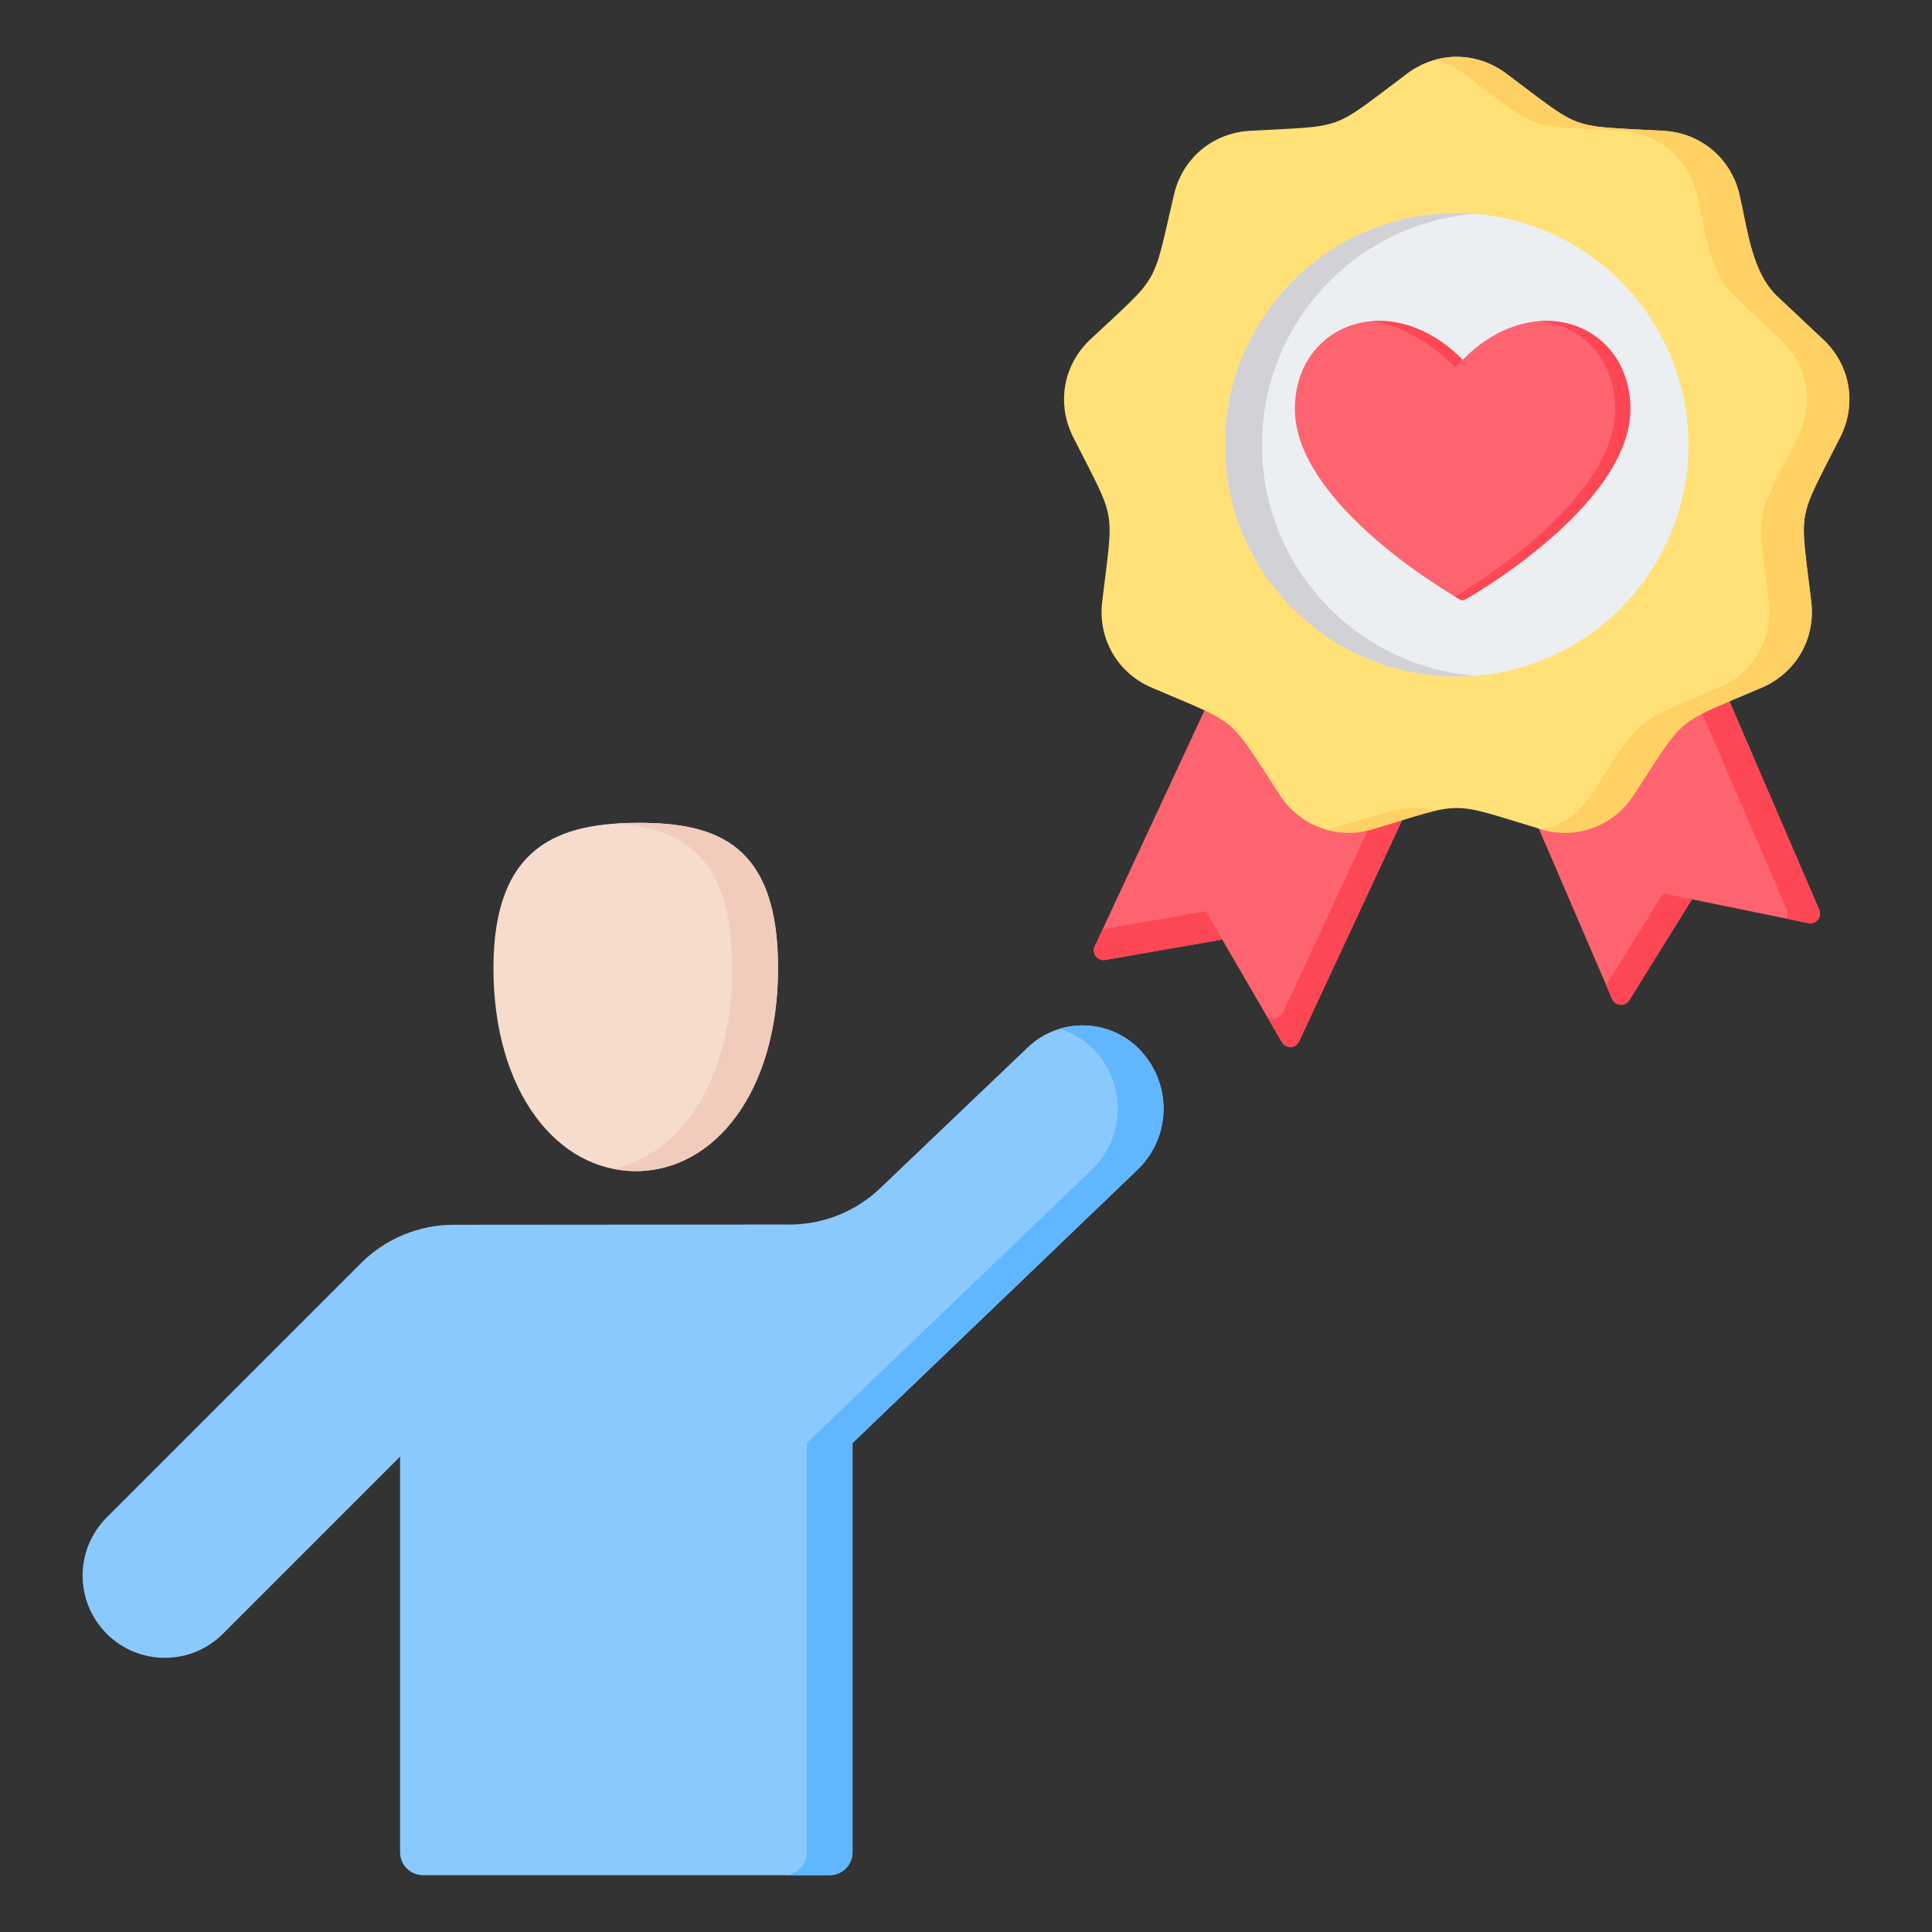 <svg clip-rule="evenodd" fill-rule="evenodd" stroke-linejoin="round" stroke-miterlimit="2" viewBox="0 0 510 510" xmlns="http://www.w3.org/2000/svg"><rect x="0" y="0" width="510" height="510" fill="#333333" stroke="none"/><g><g><path d="m447.7 164.642-47.744 39.594 25.608 59.46c.818 1.899 3.443 2.099 4.539.324l16.532-26.627 30.702 6.282c2.053.417 3.705-1.621 2.887-3.535z" fill="#fe646f"/><path d="m447.7 164.642-6.314 5.233 30.271 70.265c.355.834.247 1.683-.155 2.347l5.835 1.188c2.053.417 3.705-1.621 2.887-3.535zm-23.695 95.426 1.559 3.628c.818 1.899 3.443 2.099 4.539.324l16.532-26.627-7.595-1.559z" fill="#fd4755"/><path d="m377.265 201.164-34.33 73.739c-.88 1.883-3.504 2.006-4.554.2l-15.745-27.09-30.888 5.387c-2.053.355-3.643-1.729-2.763-3.612l33.944-72.936z" fill="#fe646f"/><path d="m377.265 201.164-34.33 73.739c-.88 1.883-3.504 2.006-4.554.2l-15.745-27.09-30.888 5.387c-2.053.355-3.643-1.729-2.763-3.612l2.084-4.492 27.229-4.754 15.745 27.106c1.05 1.79 3.674 1.682 4.554-.201l32.2-69.17z" fill="#fd4755"/><path d="m397.625 19.434c20.53 15.359 15.884 13.661 41.477 15.097 9.833.54 17.829 7.239 20.067 16.825 2.13 9.061 3.164 20.484 10.08 26.967l11.994 11.268c7.177 6.731 8.983 16.996 4.538 25.794-11.562 22.877-10.697 17.999-7.657 43.453 1.174 9.787-4.044 18.817-13.105 22.691-23.571 10.095-19.774 6.916-33.805 28.372-5.387 8.243-15.189 11.809-24.605 8.953-24.559-7.41-19.604-7.41-44.148 0-9.416 2.856-19.218-.71-24.605-8.953-14.031-21.456-10.25-18.277-33.821-28.372-9.045-3.874-14.263-12.904-13.089-22.691 3.041-25.454 3.905-20.576-7.657-43.453-4.445-8.798-2.639-19.063 4.538-25.794 18.694-17.551 16.224-13.259 22.074-38.235 2.238-9.586 10.234-16.285 20.067-16.825 25.593-1.436 20.947.262 41.462-15.097 7.888-5.912 18.322-5.912 26.195 0z" fill="#ffe177"/><path d="m397.625 19.434c20.53 15.359 15.884 13.661 41.477 15.097 9.833.54 17.829 7.239 20.067 16.825 2.13 9.061 3.164 20.484 10.08 26.967l11.994 11.268c7.177 6.731 8.983 16.996 4.538 25.794-11.562 22.877-10.697 17.999-7.657 43.453 1.174 9.787-4.044 18.817-13.105 22.691-23.571 10.095-19.774 6.916-33.805 28.372-5.233 7.996-14.618 11.592-23.772 9.184 5.017-1.343 9.494-4.507 12.55-9.184 14.031-21.456 10.234-18.277 33.805-28.372 9.061-3.874 14.263-12.904 13.105-22.691-3.056-25.454-3.905-20.576 7.657-43.453 4.445-8.798 2.639-19.063-4.554-25.794l-11.994-11.268c-6.9-6.483-7.949-17.906-10.064-26.967-2.254-9.586-10.234-16.285-20.067-16.825-25.609-1.436-20.947.262-41.477-15.097-2.316-1.744-4.847-2.964-7.487-3.674 6.314-1.729 13.152-.494 18.709 3.674zm-18.709 194.573c-3.751.864-8.582 2.47-16.455 4.847-4.075 1.235-8.227 1.266-12.055.231.278-.061.555-.139.833-.231 16.671-5.032 19.743-6.653 27.677-4.847z" fill="#ffd064"/><path d="m384.535 178.581c33.697 0 61.174-27.477 61.174-61.174 0-33.681-27.477-61.158-61.174-61.158s-61.173 27.477-61.173 61.158c0 33.697 27.476 61.174 61.173 61.174z" fill="#eceff1"/><path d="m384.535 56.249c1.652 0 3.273.062 4.893.186-31.505 2.5-56.295 28.85-56.295 60.988 0 32.122 24.79 58.472 56.295 60.973-1.62.123-3.241.185-4.893.185-33.79 0-61.173-27.384-61.173-61.158 0-33.79 27.383-61.174 61.173-61.174z" fill="#d1d1d6"/></g><g><g><path d="m167.823 309.151c20.733 0 37.565-20.934 37.565-53.585 0-32.652-16.042-38.36-36.774-38.36-20.733 0-38.356 5.708-38.356 38.36 0 32.651 16.832 53.585 37.565 53.585z" fill="#f6dccd"/><path d="m161.787 308.543c17.867-3.656 31.529-23.561 31.529-52.977s-13.02-36.964-30.76-38.172c1.979-.132 4.003-.188 6.058-.188 20.732 0 36.774 5.708 36.774 38.36 0 32.651-16.832 53.585-37.565 53.585-2.055 0-4.071-.206-6.036-.608z" fill="#f1cbbc"/></g><g><path d="m95.292 333.444c6.482-6.482 15.272-10.127 24.439-10.134l88.733-.068c8.885-.006 17.427-3.431 23.856-9.564l39.361-37.549c8.274-7.525 21-7.224 28.909.685l.001.001c4.323 4.323 6.69 10.227 6.551 16.339-.139 6.113-2.773 11.902-7.288 16.024l-74.813 71.75v108.036c0 1.601-.636 3.136-1.768 4.268s-2.667 1.768-4.268 1.768h-107.359c-3.334 0-6.036-2.702-6.036-6.036v-104.445l-46.749 46.749c-8.477 8.477-22.22 8.476-30.696 0-4.071-4.071-6.358-9.592-6.358-15.348 0-5.757 2.287-11.278 6.357-15.348z" fill="#8ac9fe"/><path d="m279.739 271.563c7.164-2.151 15.226-.374 20.851 5.251l.001.001c4.323 4.323 6.69 10.227 6.551 16.339-.139 6.113-2.773 11.902-7.288 16.024l-74.813 71.75v108.036c0 1.601-.636 3.136-1.768 4.268s-2.667 1.768-4.268 1.768h-12.072c1.601 0 3.136-.636 4.268-1.768s1.768-2.667 1.768-4.268v-108.036l74.813-71.75c4.515-4.122 7.149-9.911 7.288-16.024.139-6.112-2.228-12.016-6.551-16.339l-.002-.001c-2.533-2.534-5.561-4.286-8.778-5.251z" fill="#60b7ff"/></g></g><g><path d="m385.213 158.156c-15.146-8.898-43.013-29.314-43.384-49.689-.413-22.685 25.08-32.969 44.263-13.468 19.177-19.501 44.67-9.222 44.262 13.463-.371 20.374-28.238 40.796-43.384 49.694-.56.325-1.203.325-1.757 0z" fill="#fe646f"/><path d="m385.213 158.156c-.366-.214-.742-.439-1.124-.669 15.356-9.222 41.894-29.142 42.255-49.025.246-13.588-8.805-22.722-20.218-23.674 13.228-1.082 24.5 8.533 24.228 23.674-.371 20.374-28.238 40.796-43.384 49.694-.56.325-1.203.325-1.757 0zm-23.161-73.368c8.02-.726 17.123 2.975 24.04 10.211-.675.601-1.344 1.234-2.003 1.909-6.378-6.483-15.455-11.581-22.037-12.12z" fill="#fd4755"/></g></g></svg>